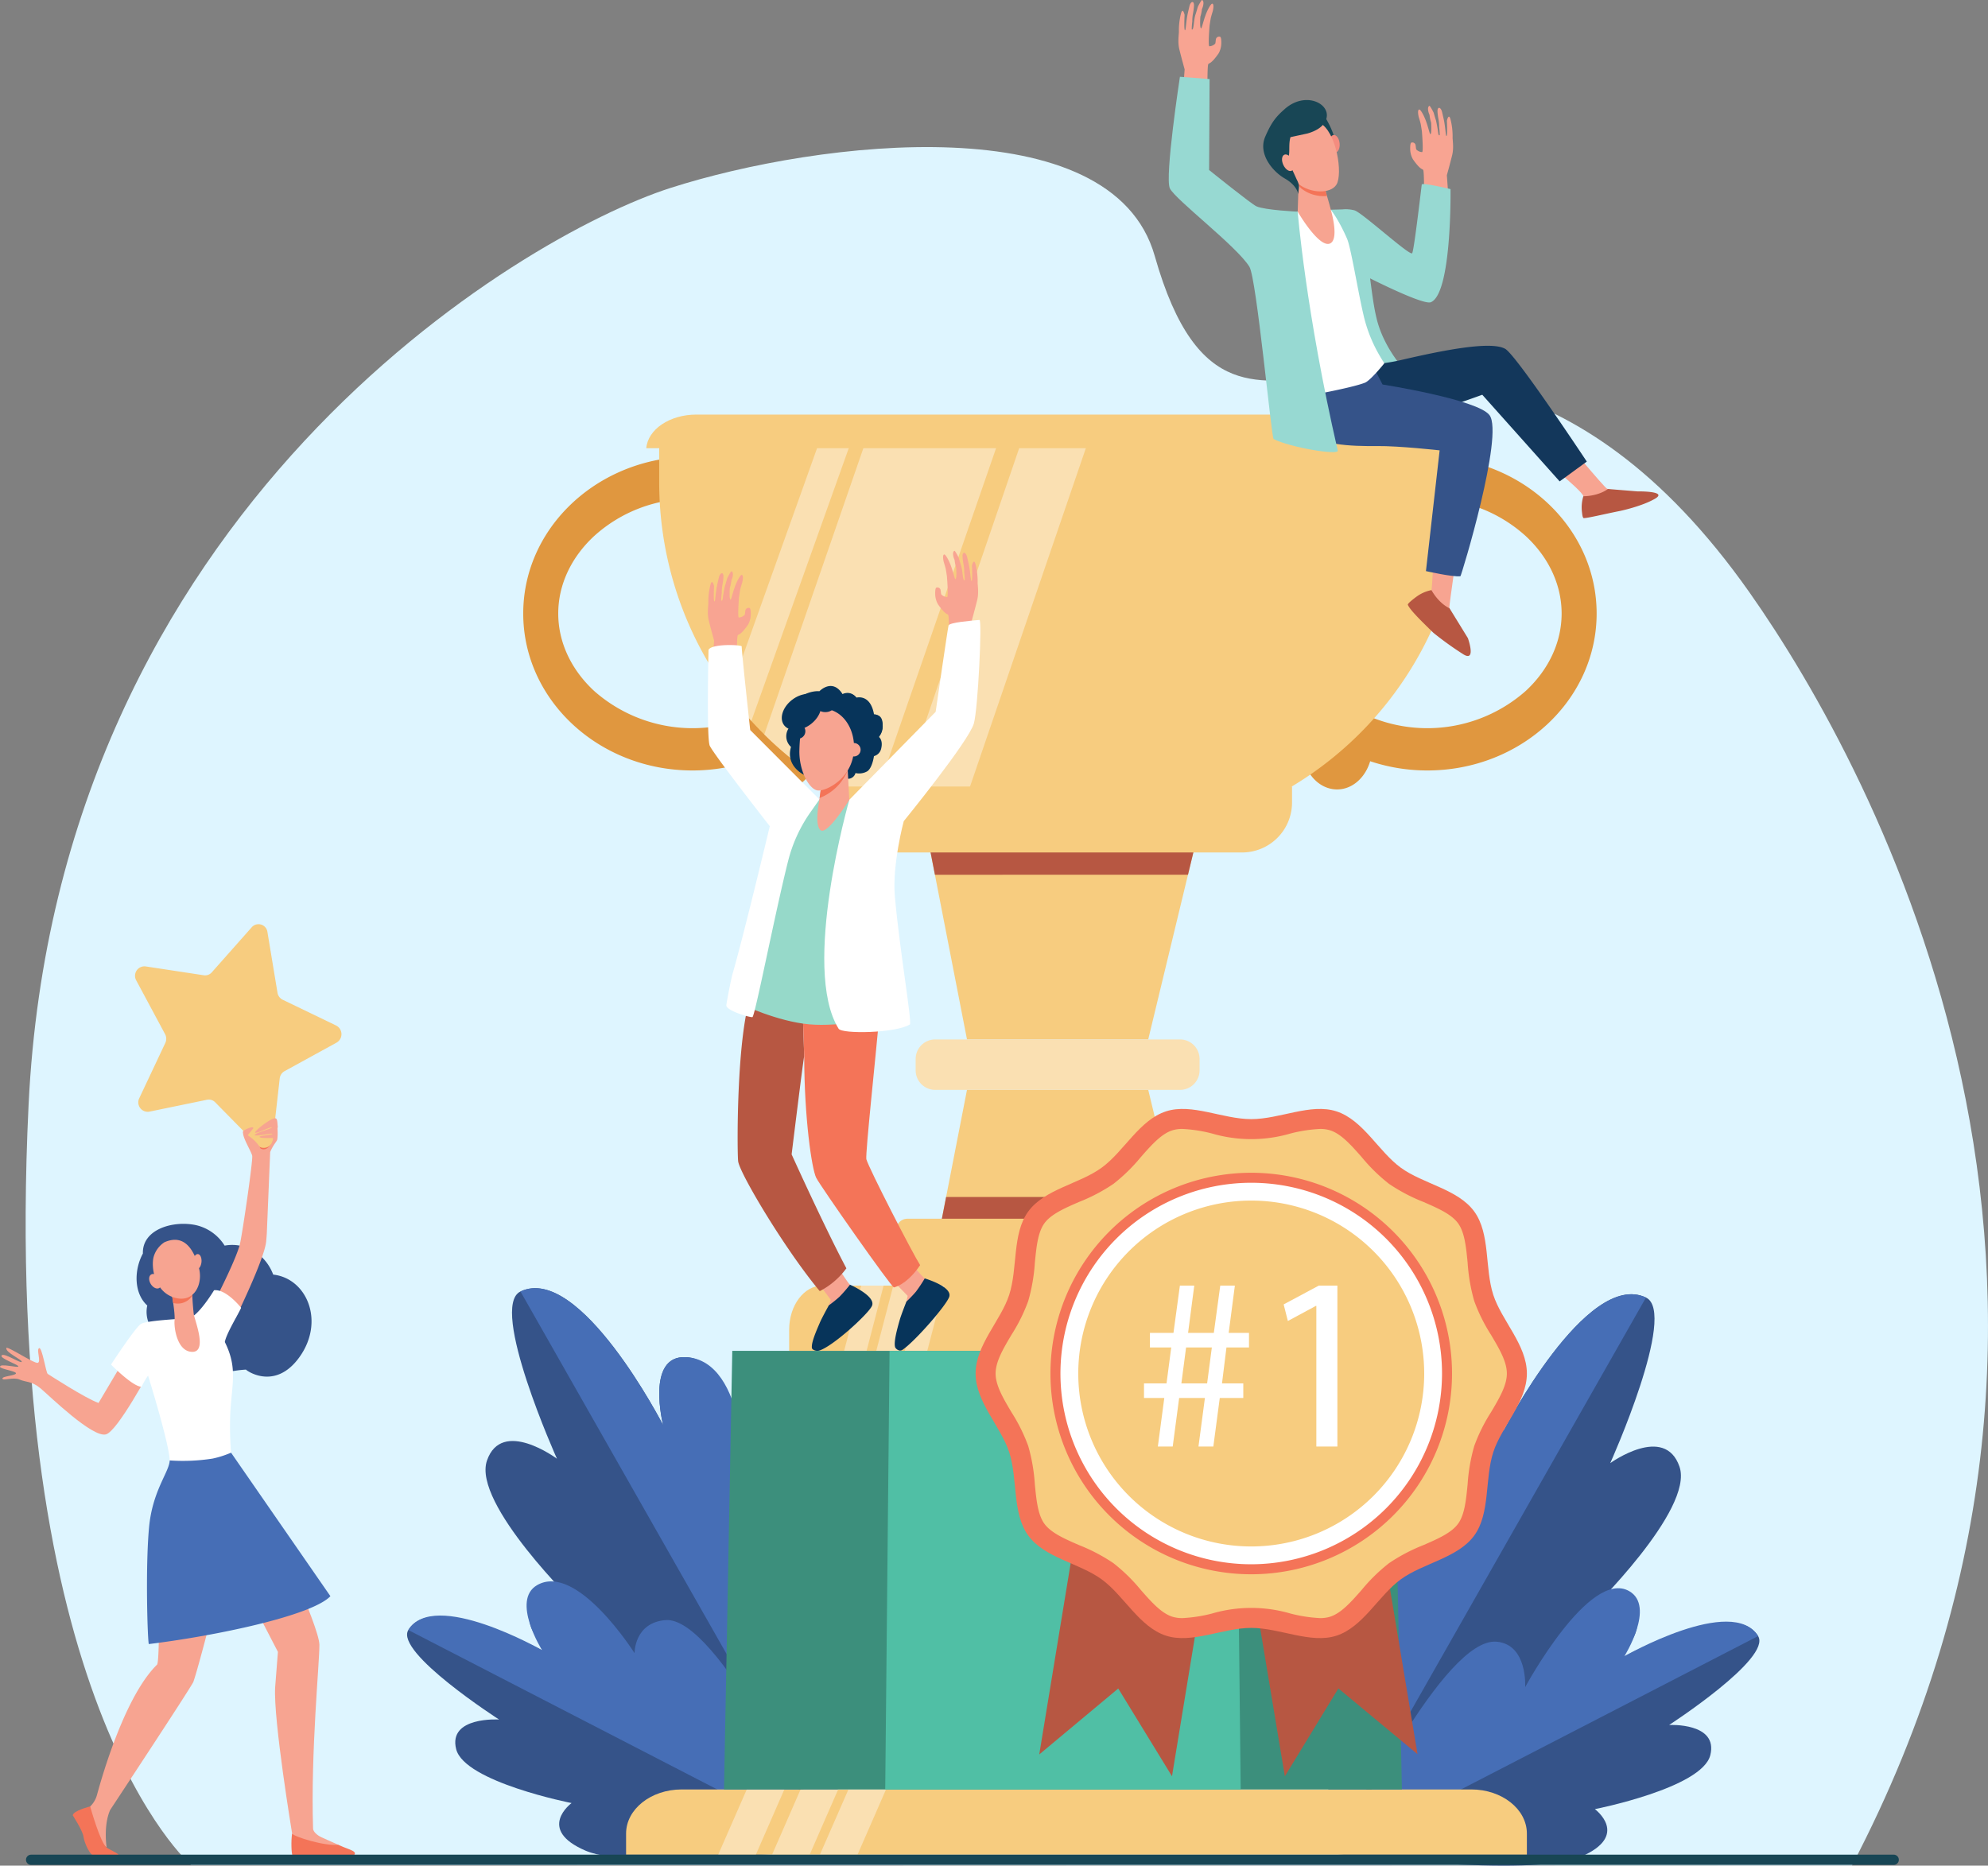 <svg xmlns="http://www.w3.org/2000/svg" xmlns:xlink="http://www.w3.org/1999/xlink" width="630" height="591.332" viewBox="0 0 630 591.332">
  <rect x="0" y="0" width="630" height="591.332" fill="#808080" stroke="none"/>
  <defs>
    <clipPath id="clip-path">
      <rect id="Rectangle_3010" data-name="Rectangle 3010" width="630" height="591.332" fill="none"/>
    </clipPath>
  </defs>
  <g id="Group_16229" data-name="Group 16229" transform="translate(0 -0.005)">
    <g id="Group_16231" data-name="Group 16231" transform="translate(0 0.005)" clip-path="url(#clip-path)">
      <path id="Path_6880" data-name="Path 6880" d="M72.655,660.725l526.354.171c96.043-183.608,7.306-346.993-32.421-403.48-55.884-79.461-112.493-67.958-133.5-67.864s-41.511,8.869-55.025-38.851-106.392-36.661-153.531-21.526S30.262,230.965,21.181,419.84,72.655,660.725,72.655,660.725" transform="translate(-12.127 -69.581)" fill="#def5ff"/>
      <path id="Path_6881" data-name="Path 6881" d="M1050.549,1199.492s74.67-36.818,87.511-56.021-6.036-20.29-6.036-20.29,33.322-32.408,28.634-46.051-21.949-1.13-21.949-1.13,21.426-47.7,11.323-52.49c-18.817-8.931-45.215,42.387-45.215,42.387s5.673-22.293-7.285-21.569c-19.542,1.092-18.734,51.52-18.734,51.52s-2.207-19.335-13.985-13.054c-21.132,11.269-14.265,116.7-14.265,116.7" transform="translate(-628.421 -612.245)" fill="#355389"/>
      <path id="Path_6882" data-name="Path 6882" d="M1058.914,1074.995c9.2-5.1,18.358,9.814,18.358,9.814s-.928-39.387,18.613-40.48c12.958-.724,7.285,21.568,7.285,21.568s26.4-51.316,45.215-42.386l-99.569,175.162c-.7-12.233-8.121-113.568,10.1-123.678" transform="translate(-626.773 -612.245)" fill="#466eb6"/>
      <path id="Path_6883" data-name="Path 6883" d="M1056.95,1347.586s61.071,7.585,76.883.826,4.48-15.109,4.48-15.109,33.953-6.673,36.572-17.088-13.043-9.585-13.043-9.585,32.556-21.082,28.2-28.178c-8.108-13.217-45.425,8.065-45.425,8.065s12.6-11.6,4.22-16.413c-12.633-7.259-32.62,24.523-32.62,24.523s1.241-7.833-8.657-8.7c-17.76-1.558-50.613,61.661-50.613,61.661" transform="translate(-632.892 -759.883)" fill="#355389"/>
      <path id="Path_6884" data-name="Path 6884" d="M1106.886,1271.662c9.9.868,9.058,14.394,9.058,14.394s20.348-37.673,32.981-30.414c8.376,4.813-1.534,20.622-1.534,20.622s34.27-19.6,42.378-6.382l-133.28,68.795c4.531-7.915,33.808-68.47,50.4-67.014" transform="translate(-632.615 -751.313)" fill="#466eb6"/>
      <path id="Path_6885" data-name="Path 6885" d="M494.057,1194.694s-74.67-36.818-87.511-56.02,6.036-20.29,6.036-20.29-33.322-32.408-28.634-46.051,22.182-.606,22.182-.606-21.658-48.219-11.556-53.014c18.817-8.931,45.214,42.387,45.214,42.387s-5.673-22.293,7.285-21.568c19.541,1.092,18.734,51.52,18.734,51.52s2.207-19.335,13.985-13.055c21.133,11.269,14.265,116.7,14.265,116.7" transform="translate(-229.633 -609.373)" fill="#355389"/>
      <path id="Path_6886" data-name="Path 6886" d="M500.578,1070.2c-9.2-5.1-18.358,9.814-18.358,9.814s.928-39.387-18.613-40.48c-12.958-.725-7.285,21.568-7.285,21.568s-26.4-51.317-45.214-42.386l99.569,175.162c.7-12.233,8.121-113.568-10.1-123.678" transform="translate(-246.168 -609.373)" fill="#466eb6"/>
      <path id="Path_6887" data-name="Path 6887" d="M455.028,1342.788s-61.07,7.585-76.883.826-4.48-15.109-4.48-15.109-33.953-6.673-36.573-17.088,13.589-9.392,13.589-9.392-33.1-21.275-28.749-28.37c8.108-13.217,45.425,8.065,45.425,8.065s-12.6-11.6-4.22-16.413c12.632-7.259,32.62,24.523,32.62,24.523s-1.241-7.833,8.657-8.7c17.76-1.559,50.613,61.661,50.613,61.661" transform="translate(-192.534 -757.01)" fill="#355389"/>
      <path id="Path_6888" data-name="Path 6888" d="M403.961,1261.584c-9.9.869-9.744,10.484-9.744,10.484s-18.22-28.845-30.853-21.586c-8.377,4.813,1.534,20.622,1.534,20.622s-34.269-19.6-42.378-6.383l133.281,68.8c-4.532-7.916-35.251-73.388-51.841-71.933" transform="translate(-193.123 -748.078)" fill="#466eb6"/>
      <path id="Path_6889" data-name="Path 6889" d="M106.236,1162.582c.241.1-3.19,4.523-6.533,7.65-2.7,3.382-5.223,7.386-6.093,11.751-1.323,6.638-.222,39.431-1.374,41.766-9.891,9.67-17.053,33.937-19.063,41.341a7.925,7.925,0,0,1-2.286,3.755l.44,8.367,4.914,4.527s-1.093-6.818,1.091-11.875c0,0,24.9-37.714,26.381-40.6,2.825-8.209,13.109-50.271,13.109-50.271l2.387-9.668s-12.953-6.739-12.973-6.747" transform="translate(-42.446 -696.145)" fill="#f7a491"/>
      <path id="Path_6890" data-name="Path 6890" d="M57.467,1429.929s3.111,4.793,3.376,6.662,1.923,6.1,3.755,6.373c.416.061,7.542.584,7.491-.307-.039-.681-2.619-1.653-3.817-2.48-2.07-1.429-5.284-13.076-5.284-13.076s-5.386,1.336-5.521,2.828" transform="translate(-34.411 -854.537)" fill="#f47458"/>
      <path id="Path_6891" data-name="Path 6891" d="M189.528,1187.952s16.04,34.3,16.142,40.325c.087,5.169-2.8,34.168-2,58.318.029.872,1.133,2.031,2.741,2.767.9.414,5.272,2.366,5.272,2.366l.6,1.563-15.044-1.071-.214-4.106s-5.987-36.126-5.377-46.343c.1-1.6.876-11.214.876-11.214l-18.089-34.926,11.377-14.95Z" transform="translate(-104.453 -706.982)" fill="#f7a491"/>
      <path id="Path_6892" data-name="Path 6892" d="M151.178,982.937c-2.431-6.476-8.78-10.4-15.392-9.185a14.509,14.509,0,0,0-9.092-6.494c-7.26-1.555-17.077,1.312-16.813,9-2.816,5.164-2.925,12.547,1.385,16.475-1.5,6.944,5,13.658,13.459,13.414,2.944,4.855,8.553,7.977,14.131,7.311a33.838,33.838,0,0,1,3.719-.41c-.425-.079,8.96,7.116,16.912-3.948,8.115-11.291,2.413-24.958-8.309-26.162" transform="translate(-64.598 -578.943)" fill="#355389"/>
      <path id="Path_6893" data-name="Path 6893" d="M188.539,899.149a15,15,0,0,1,1.444-2.646l.626-.914a4.115,4.115,0,0,0,.169-.39,14.592,14.592,0,0,0,.064-3.414l-5.487,1.328-1.2,3.166c-1.222-.565-3.307-4.811-4.069-3.791-.9,1.2,2.49,6.425,2.758,7.838s-2.914,23.357-3.834,27.714-7.128,16.523-7.128,16.523l5.679,7.206s9.1-18.547,9.7-24.209c.063-.6.134-1.488.21-2.591Z" transform="translate(-102.92 -533.994)" fill="#f7a491"/>
      <path id="Path_6894" data-name="Path 6894" d="M47.8,1071.431l-6.744-5.717s-5.46,9.1-9.834,16.527c-4.339-1.568-15.55-8.877-16.1-9.213s-1.783-8.6-2.733-8.158.73,4.359-.423,4.652-9.784-5.475-9.961-4.7c-.332,1.441,5.153,3.739,4.876,4.382s-5.513-2.945-6.348-2.048,5.261,2.918,5.292,3.5-5.974-1.112-5.817.148c.086.684,5.376,1.374,5.043,2.1s-4.455.847-4.283,1.627,3.439-.582,5.434.293,3.867.445,6.651,2.79,16.458,15.734,20.72,14.586c3.721-1,14.227-20.766,14.227-20.766" transform="translate(0 -637.562)" fill="#f7a491"/>
      <path id="Path_6895" data-name="Path 6895" d="M120.408,1301.489c0,.006,0,.006.006,0h-.006" transform="translate(-72.099 -779.321)" fill="#f47458"/>
      <path id="Path_6896" data-name="Path 6896" d="M123.776,1035.678c.431-2.637,4.512-9.236,5.156-10.854,0,0-4.731-6.012-8.571-5.557,0,0-5.161,8.556-8.1,8.843s-13.255.735-15.064,1.833-9.486,12.884-9.486,12.884,6.9,7.045,9.673,7.03a29.111,29.111,0,0,1,2.063-3.539c.418,1.349,6.845,22.173,6.836,26.89l.049.04a13.5,13.5,0,0,0,19.408-2.494,107.229,107.229,0,0,1-.236-12.477c.484-9.378,2.382-14.363-1.734-22.6" transform="translate(-52.524 -610.315)" fill="#fff"/>
      <path id="Path_6897" data-name="Path 6897" d="M174.215,1193.115l-31.482-45.483a30.925,30.925,0,0,1-5.853,1.871,60.709,60.709,0,0,1-13.6.583,3.345,3.345,0,0,1-.027.447c-.526,3.75-5.5,9.556-6.524,20.934-1.164,12.916-.46,35.35-.066,36.824,20.93-2.544,51.618-8.943,57.557-15.176" transform="translate(-69.51 -687.193)" fill="#466eb6"/>
      <path id="Path_6898" data-name="Path 6898" d="M206.093,901.39s-1.978,1.326-3.659.9a6.868,6.868,0,0,1-2.452-1.051,6.9,6.9,0,0,0,2.3,2.431c2.366,1.27,3.811-2.278,3.811-2.278" transform="translate(-119.747 -539.654)" fill="#f47458"/>
      <path id="Path_6899" data-name="Path 6899" d="M111.2,789.535l18.305-3.777a2.813,2.813,0,0,1,2.579.8l13.385,13.608a2.859,2.859,0,0,0,4.883-1.8l2.185-19.35a3.012,3.012,0,0,1,1.521-2.312l16.509-9.062a3.077,3.077,0,0,0-.14-5.408l-16.956-8.182a3.009,3.009,0,0,1-1.638-2.229l-3.182-19.209a2.858,2.858,0,0,0-4.969-1.541l-12.664,14.293a2.815,2.815,0,0,1-2.534.934l-18.476-2.81a2.992,2.992,0,0,0-2.931,4.455l9.129,17.015a3.134,3.134,0,0,1,.072,2.806l-8.237,17.473a2.99,2.99,0,0,0,3.158,4.295" transform="translate(-63.895 -437.182)" fill="#f7cc7f"/>
      <path id="Path_6900" data-name="Path 6900" d="M135.672,1017.8s1.107,5.963.885,8.315.845,9.932,5.626,9.958.908-9.638.458-11.943a91.768,91.768,0,0,1-.557-9.44Z" transform="translate(-81.239 -607.591)" fill="#f7a491"/>
      <path id="Path_6901" data-name="Path 6901" d="M142.182,1018.274c-.075-1.952-.1-3.58-.1-3.58l-6.412,3.11s.227,1.219.454,2.773a5.493,5.493,0,0,0,6.057-2.3" transform="translate(-81.239 -607.591)" fill="#f47458"/>
      <path id="Path_6902" data-name="Path 6902" d="M124.372,980.251A8.19,8.19,0,0,0,121,984.772c-.9,3.093.125,11.076,6.507,13s9.148-4.395,7.833-9.337-4.174-11.2-10.966-8.186" transform="translate(-72.284 -586.496)" fill="#f7a491"/>
      <path id="Path_6903" data-name="Path 6903" d="M155.11,993.26c-.125,1.327-.828,2.341-1.571,2.266s-1.243-1.213-1.118-2.541.828-2.342,1.571-2.266,1.243,1.213,1.118,2.541" transform="translate(-91.257 -593.233)" fill="#f7a491"/>
      <path id="Path_6904" data-name="Path 6904" d="M121.094,1007.788c.75,1.16.747,2.528-.006,3.056s-1.972.015-2.721-1.145-.747-2.528.006-3.056,1.971-.015,2.721,1.145" transform="translate(-70.542 -602.646)" fill="#f7a491"/>
      <path id="Path_6905" data-name="Path 6905" d="M207.748,883.452c-1.238-.24-6.476,3.872-6.43,4.486.049.636,5.16-1.992,5.3-1.573.114.329-5.722,1.858-5.417,2.444.209.4,5.444-.7,5.583-.447.218.4-4.368.573-4.072,1.016.343.513,4.711.3,4.711.3a9.9,9.9,0,0,0,.969-1.944,4.3,4.3,0,0,0,.02-.9c-.017-.291.111-.543.071-.87-.164-1.324-.055-2.378-.739-2.511" transform="translate(-120.473 -528.999)" fill="#f7a491"/>
      <path id="Path_6906" data-name="Path 6906" d="M195.242,890.887l-1.95,2.411-1.286-.96a.638.638,0,0,1,.043-.536c.15-.335,3.151-1.808,3.194-.915" transform="translate(-114.949 -533.287)" fill="#f7a491"/>
      <path id="Path_6907" data-name="Path 6907" d="M230.578,1455.513h19c.7-.063.874-.63.63-.979-.5-.72-2.719-1.249-5.211-2.4-4.371.455-13.889-2.532-14.579-3.534-.4,2.006-.236,6.824.155,6.909" transform="translate(-137.837 -867.413)" fill="#f47458"/>
      <path id="Path_6908" data-name="Path 6908" d="M195.32,896.9a12.454,12.454,0,0,1,3.647,3.417,4.437,4.437,0,0,1,.575,3.368l-4.419-5.437Z" transform="translate(-116.838 -537.056)" fill="#f7a491"/>
      <path id="Path_6909" data-name="Path 6909" d="M1071.962,361.05a19.281,19.281,0,0,1-2,6.193q-2.893,3.5-5.481,7.2c1.19-.086,2.388-.141,3.6-.141a45.549,45.549,0,0,1,31.184,11.8c7.336,6.8,11.376,15.52,11.376,24.548s-4.04,17.747-11.376,24.549a47.1,47.1,0,0,1-62.3.059c-.6,1.767-1.192,3.523-1.787,5.288-4.014,2.034-6.833,6.824-6.833,12.411,0,7.431,4.987,13.455,11.139,13.455,4.837,0,8.944-3.733,10.482-8.939a57.224,57.224,0,0,0,18.117,2.927c29.632,0,53.654-22.274,53.654-49.75,0-26.264-21.954-47.759-49.772-49.605" transform="translate(-615.762 -216.195)" fill="#e0973f"/>
      <path id="Path_6910" data-name="Path 6910" d="M463.057,361.05a19.276,19.276,0,0,0,2,6.193q2.894,3.5,5.482,7.2c-1.19-.086-2.388-.141-3.6-.141a45.548,45.548,0,0,0-31.184,11.8c-7.336,6.8-11.377,15.52-11.377,24.548s4.041,17.747,11.377,24.549a47.1,47.1,0,0,0,62.3.059c.6,1.767,1.192,3.523,1.787,5.288,4.014,2.034,6.833,6.824,6.833,12.411,0,7.431-4.987,13.455-11.139,13.455-4.838,0-8.944-3.733-10.482-8.939a57.22,57.22,0,0,1-18.117,2.927c-29.632,0-53.653-22.274-53.653-49.75,0-26.264,21.954-47.759,49.772-49.605" transform="translate(-247.471 -216.195)" fill="#e0973f"/>
      <path id="Path_6911" data-name="Path 6911" d="M775.69,346.931v13.735a112.412,112.412,0,0,1-112.4,112.4c-28.591-.379-48.206,2.576-75.35-9.442a112.435,112.435,0,0,1-67.268-102.962V346.931Z" transform="translate(-311.771 -207.741)" fill="#f7cc7f"/>
      <path id="Path_6912" data-name="Path 6912" d="M637.651,463.628l.085.038,40.4-116.735H636.08l-32.386,93.583a112.555,112.555,0,0,0,33.957,23.114" transform="translate(-361.486 -207.741)" fill="#fae0b2"/>
      <path id="Path_6913" data-name="Path 6913" d="M724.919,471.5l42.636-124.573H746.426l-40.892,119.5a101.977,101.977,0,0,0,19.385,5.076" transform="translate(-422.467 -207.741)" fill="#fae0b2"/>
      <path id="Path_6914" data-name="Path 6914" d="M583.021,436.237l31.886-89.306H604.861l-28.849,80.8q3.3,4.427,7.008,8.5" transform="translate(-344.911 -207.741)" fill="#fae0b2"/>
      <path id="Path_6915" data-name="Path 6915" d="M758.452,327.526H526.338c-8.471,0-15.377,4.714-15.864,10.655H774.316c-.487-5.941-7.393-10.655-15.864-10.655" transform="translate(-305.667 -196.122)" fill="#f7cc7f"/>
      <path id="Path_6916" data-name="Path 6916" d="M731.068,653.13,744.2,720.55h57.429L817.9,653.13Z" transform="translate(-437.757 -391.09)" fill="#f7cc7f"/>
      <path id="Path_6917" data-name="Path 6917" d="M817.906,653.142l-3.671,15.214H734.04l-2.968-15.214Z" transform="translate(-437.76 -391.097)" fill="#b75742"/>
      <path id="Path_6918" data-name="Path 6918" d="M817.906,928.428H731.073l6.51-33.464,6.616-33.957h57.439l8.2,33.957Z" transform="translate(-437.76 -515.565)" fill="#f7cc7f"/>
      <path id="Path_6919" data-name="Path 6919" d="M817.906,979.107H731.073l6.51-33.464h72.254Z" transform="translate(-437.76 -566.244)" fill="#b75742"/>
      <path id="Path_6920" data-name="Path 6920" d="M807.02,821.17H729.442a6.2,6.2,0,0,0-6.2,6.2v3.589a6.2,6.2,0,0,0,6.2,6.2H807.02a6.2,6.2,0,0,0,6.2-6.2v-3.589a6.2,6.2,0,0,0-6.2-6.2" transform="translate(-433.072 -491.711)" fill="#fae0b2"/>
      <path id="Path_6921" data-name="Path 6921" d="M810.379,984.821H707.815V966.4a3.593,3.593,0,0,1,3.593-3.593h95.378a3.593,3.593,0,0,1,3.593,3.593Z" transform="translate(-423.833 -576.521)" fill="#f7cc7f"/>
      <path id="Path_6922" data-name="Path 6922" d="M793.686,1029.614v6.7H623.331v-6.7c0-7.718,4.71-13.982,10.514-13.982H783.172c5.8,0,10.515,6.264,10.515,13.982" transform="translate(-373.245 -608.153)" fill="#f7cc7f"/>
      <path id="Path_6923" data-name="Path 6923" d="M704.644,1015.632l-5.389,20.679h-7.109l5.389-20.679Z" transform="translate(-414.45 -608.153)" fill="#fae0b2"/>
      <path id="Path_6924" data-name="Path 6924" d="M679.26,1015.632l-5.39,20.679h-7.118l5.4-20.679Z" transform="translate(-399.245 -608.153)" fill="#fae0b2"/>
      <path id="Path_6925" data-name="Path 6925" d="M727.188,1015.632l-5.389,20.679h-7.118l5.4-20.679Z" transform="translate(-427.944 -608.153)" fill="#fae0b2"/>
      <path id="Path_6926" data-name="Path 6926" d="M779.985,1427.658v6.7H494.521v-6.7c0-7.718,7.893-13.982,17.619-13.982H762.366c9.726,0,17.619,6.264,17.619,13.982" transform="translate(-296.115 -846.498)" fill="#f7cc7f"/>
      <path id="Path_6927" data-name="Path 6927" d="M630.777,1413.676l-9.031,20.679H609.832l9.032-20.679Z" transform="translate(-365.162 -846.498)" fill="#fae0b2"/>
      <path id="Path_6928" data-name="Path 6928" d="M588.241,1413.676l-9.031,20.679H567.282l9.046-20.679Z" transform="translate(-339.683 -846.498)" fill="#fae0b2"/>
      <path id="Path_6929" data-name="Path 6929" d="M668.554,1413.676l-9.031,20.679H647.6l9.046-20.679Z" transform="translate(-387.774 -846.498)" fill="#fae0b2"/>
      <path id="Path_6930" data-name="Path 6930" d="M802.6,621.382v5.054a15.831,15.831,0,0,1-15.827,15.84H672.416a15.834,15.834,0,0,1-15.84-15.84v-5.054Z" transform="translate(-393.152 -372.08)" fill="#f7cc7f"/>
      <path id="Path_6931" data-name="Path 6931" d="M786.7,1206.2H571.877l2.619-139.016H783.816Z" transform="translate(-342.435 -639.021)" fill="#3c8f7c"/>
      <path id="Path_6932" data-name="Path 6932" d="M811.855,1206.2H699.206l1.373-139.016H810.344Z" transform="translate(-418.678 -639.021)" fill="#50bfa5"/>
      <path id="Path_6933" data-name="Path 6933" d="M612.419,1465.218H22.152a1.617,1.617,0,1,0,0,3.235H612.419a1.617,1.617,0,1,0,0-3.235" transform="translate(-12.296 -877.361)" fill="#184655"/>
      <path id="Path_6934" data-name="Path 6934" d="M862.931,1158.863,845.9,1131.049l-25.035,20.9,25.758-156.843,42.068,6.908Z" transform="translate(-491.525 -595.865)" fill="#b75742"/>
      <path id="Path_6935" data-name="Path 6935" d="M1017.927,1151.848,992.844,1131l-16.969,27.853-26.121-156.783,42.052-7.006Z" transform="translate(-568.704 -595.838)" fill="#b75742"/>
      <path id="Path_6936" data-name="Path 6936" d="M945.294,959.934c0,9.061-7.99,16.749-10.644,24.925-2.752,8.474-.9,19.37-6.034,26.423-5.184,7.124-16.155,8.707-23.278,13.892-7.053,5.133-11.921,15.106-20.395,17.858-8.176,2.654-17.939-2.466-27-2.466s-18.824,5.12-27,2.465c-8.473-2.751-13.342-12.725-20.395-17.858-7.124-5.184-18.094-6.768-23.278-13.892-5.133-7.052-3.282-17.95-6.033-26.423-2.655-8.175-10.645-15.863-10.645-24.924s7.99-16.749,10.645-24.925c2.751-8.474.9-19.37,6.034-26.424,5.185-7.124,16.155-8.707,23.278-13.891,7.053-5.133,11.921-15.107,20.394-17.858,8.176-2.655,17.939,2.466,27,2.466s18.824-5.12,27-2.465c8.474,2.751,13.342,12.725,20.395,17.858,7.124,5.185,18.094,6.768,23.279,13.891,5.133,7.053,3.282,17.95,6.033,26.423,2.655,8.176,10.644,15.864,10.644,24.924" transform="translate(-461.423 -524.586)" fill="#f47458"/>
      <path id="Path_6937" data-name="Path 6937" d="M889.171,1046.918a46.547,46.547,0,0,1-9.325-1.445,44.287,44.287,0,0,0-24.888,0,46.543,46.543,0,0,1-9.325,1.444,10.52,10.52,0,0,1-3.274-.453c-3.493-1.134-6.626-4.692-9.943-8.459a55.2,55.2,0,0,0-8.679-8.495,55.958,55.958,0,0,0-10.866-5.716c-4.576-1.99-8.9-3.87-11.016-6.78-2.082-2.861-2.54-7.532-3.026-12.476a56.975,56.975,0,0,0-2.1-12.175,54.187,54.187,0,0,0-5.324-10.724c-2.577-4.346-5.011-8.452-5.011-12.243s2.434-7.9,5.011-12.243a54.174,54.174,0,0,0,5.323-10.724,56.883,56.883,0,0,0,2.105-12.176c.485-4.944.943-9.615,3.026-12.475,2.118-2.91,6.44-4.79,11.016-6.78a55.987,55.987,0,0,0,10.867-5.716,55.26,55.26,0,0,0,8.679-8.495c3.316-3.767,6.45-7.325,9.943-8.459a10.547,10.547,0,0,1,3.273-.453,46.55,46.55,0,0,1,9.325,1.444,44.286,44.286,0,0,0,24.888,0,46.542,46.542,0,0,1,9.324-1.444,10.55,10.55,0,0,1,3.274.453c3.493,1.135,6.626,4.693,9.944,8.46a55.3,55.3,0,0,0,8.678,8.494A56.015,56.015,0,0,0,921.934,915c4.577,1.99,8.9,3.87,11.016,6.78,2.083,2.861,2.541,7.531,3.026,12.476a57.024,57.024,0,0,0,2.1,12.174,54.167,54.167,0,0,0,5.325,10.725c2.577,4.347,5.011,8.451,5.011,12.242s-2.435,7.9-5.011,12.244a54.076,54.076,0,0,0-5.323,10.723,56.955,56.955,0,0,0-2.105,12.175c-.485,4.944-.943,9.615-3.026,12.476-2.118,2.911-6.441,4.79-11.016,6.78a55.974,55.974,0,0,0-10.867,5.716,55.247,55.247,0,0,0-8.678,8.495c-3.317,3.767-6.451,7.325-9.944,8.459a10.514,10.514,0,0,1-3.274.454" transform="translate(-470.884 -534.048)" fill="#f7cc7f"/>
      <path id="Path_6938" data-name="Path 6938" d="M956.975,990.128a63.63,63.63,0,1,1-63.63-63.63,63.63,63.63,0,0,1,63.63,63.63" transform="translate(-496.826 -554.78)" fill="#f47458"/>
      <path id="Path_6939" data-name="Path 6939" d="M898.076,1055.318a60.46,60.46,0,1,1,60.46-60.46,60.529,60.529,0,0,1-60.46,60.46" transform="translate(-501.557 -559.511)" fill="#fff"/>
      <path id="Path_6940" data-name="Path 6940" d="M961.317,1003.286A54.813,54.813,0,1,1,906.5,948.473a54.813,54.813,0,0,1,54.814,54.813" transform="translate(-509.985 -567.939)" fill="#f7cc7f"/>
      <path id="Path_6941" data-name="Path 6941" d="M907.992,1066.64l2.04-15.381H903.6v-4.63h7.141l1.491-11.378h-6.75v-4.63h7.456l2.04-14.989h4.552l-1.962,14.989h8.161l2.04-14.989h4.63l-1.961,14.989h6.435v4.63h-7.142l-1.412,11.378h6.748v4.63h-7.454l-2.041,15.381h-4.708l2.04-15.381H914.74l-2.04,15.381Zm15.616-20.011,1.491-11.378h-8.161l-1.491,11.378Z" transform="translate(-541.066 -608.153)" fill="#fff"/>
      <path id="Path_6942" data-name="Path 6942" d="M1024.276,1022.067h-.156l-8.868,4.787-1.335-5.258,11.143-5.964h5.885v51.008h-6.67Z" transform="translate(-607.124 -608.153)" fill="#fff"/>
      <path id="Path_6943" data-name="Path 6943" d="M1127.153,99.257c-.6,2.46-1.679,6.348-1.679,6.348.086,1.069.4,5.517.777,10.968l-8.013-3.206s.1-8.883-.261-9.427c-.3-.459-.811.114-3.267-3.4a6.857,6.857,0,0,1-.841-2.827s-.146-2.231.354-2.439a1.041,1.041,0,0,1,1.257.511c.181.386.135,1.284.316,1.669a2.774,2.774,0,0,0,1.828.826c.488-.024-.061-6.6-.061-6.6s-.273-1.865-.411-2.475c-.118-.52-.592-2.046-.592-2.046s-.555-2.213.132-2.382c.405-.1,1.438,1.7,2.145,3.606.762,2.055,1.194,4.234,1.412,4.205.511-.069.24-3.674.24-3.674a11.553,11.553,0,0,1-.5-2.431c-.482-.955-.8-2.726.046-2.873a14.679,14.679,0,0,1,1.274,2.224s.439,1.584.7,2.325a43.43,43.43,0,0,1,.754,4.278c.2.757.374.445.454.477a18.839,18.839,0,0,0-.172-2.453,14.468,14.468,0,0,0-.182-2.379,17.374,17.374,0,0,1-.343-2.511c-.137-1.865,1.037-1.674,1.443.031.155.65.317,1.358.479,2.077.631,2.8.613,5.489.914,5.511.391.029.133-4.874.133-4.874s.6-2.714,1.2-.2a21.941,21.941,0,0,1,.611,5.412c-.064.714.453,3.265-.146,5.725" transform="translate(-666.963 -50.067)" fill="#f8a492"/>
      <path id="Path_6944" data-name="Path 6944" d="M1088.936,147.021s-9.029-2.161-9.115-1.436c-1.9,15.883-2.749,21.627-3.07,21.792-1.095.563-15.6-12.7-18.185-13.6a10.8,10.8,0,0,0-3.873-.32c-3.077.091-3.683.1-3.683.1l-.112.008.017,2.894c3.466,3.119,11.4,50.355,12.069,50.323.747-.035,16.43,3.912,16.154,2.591-.045-.215-10.633-8.879-13.636-21.383-1.008-4.2-1.506-8.718-2.052-12.673,3.484,1.747,17.095,8.445,19.251,7.56,6.71-2.753,6.237-35.858,6.237-35.858" transform="translate(-629.267 -87.088)" fill="#97d9d2"/>
      <path id="Path_6945" data-name="Path 6945" d="M1213.027,350.814s14.592,11.43,15.078,13.457c.7,2.918,14.063-.919,10.842-1.513-.742-.137-3.114-.739-3.31-.843-1.043-.557-14.026-16.2-14.026-16.2Z" transform="translate(-726.349 -207.011)" fill="#f7a491"/>
      <path id="Path_6946" data-name="Path 6946" d="M1266.934,387.067l-9.317-.759s-2.662,2.2-7.781,2.307a11.934,11.934,0,0,0-.429,5.071c.067.471.146,1.9.621,1.864,1.722-.117,6.307-1.258,11.532-2.3,0,0,7.022-1.487,11.078-3.914s-5.705-2.266-5.705-2.266" transform="translate(-748.071 -231.32)" fill="#b75742"/>
      <path id="Path_6947" data-name="Path 6947" d="M1044.56,278.713a63.776,63.776,0,0,0,22.5-.969c13.674-3.2,28.8-6.157,33.225-3.581,3.566,2.073,25.835,35.722,25.835,35.722l-8.6,6.276L1093,288.7s-31.283,11.543-38.309,10.263c-16-2.913-16.229-15.692-10.135-20.254" transform="translate(-623.263 -163.581)" fill="#13375b"/>
      <path id="Path_6948" data-name="Path 6948" d="M1061.75,270.043l10.692,12.706-19.834,6.043-2.54-11.958Z" transform="translate(-628.771 -161.701)" fill="#13375b"/>
      <path id="Path_6949" data-name="Path 6949" d="M1131.748,414.7s-.65,17.648-1.053,20.637,7.489,11.938,6.481,8.82c-.232-.717-.829-3.09-.831-3.312,0-1.183,2.926-21.315,2.926-21.315Z" transform="translate(-677.041 -248.319)" fill="#f7a491"/>
      <path id="Path_6950" data-name="Path 6950" d="M1131.03,481.423l-5.827-9.474s-3.2-1.3-5.728-5.75a11.923,11.923,0,0,0-4.665,2.031c-.383.283-2.993,2.191-2.811,2.632.669,1.621,4.223,5.092,8.109,8.884a104.6,104.6,0,0,0,9.57,6.859c4.062,2.416,1.352-5.181,1.352-5.181" transform="translate(-665.849 -279.158)" fill="#b75742"/>
      <path id="Path_6951" data-name="Path 6951" d="M1085.626,289.354c-3.737-4.982-33.893-9.715-33.893-9.715l-8.408-16.161-18.594,11.466s1.859,14.8,3.254,18.749c1.859,5.268,14.355,5.536,21.987,5.458,7.022-.072,19.849,1.36,19.849,1.36l-4.338,38.272s8.528,1.941,10.924,1.627c.271-.036,13.868-44.858,9.219-51.056" transform="translate(-613.599 -157.77)" fill="#355389"/>
      <path id="Path_6952" data-name="Path 6952" d="M1034.471,165.768l-10.49.586s-.241.074-.314.087c-.854.158-.078,30.729.684,42.147s2.308,16.215,2.308,16.215,14.228-2.526,18.594-4.221c1.812-.7,6.2-6.187,6.2-6.187a46,46,0,0,1-6.737-15.808c-1.74-7.547-3.887-20.924-5.116-23.717-2.821-6.413-5.126-9.1-5.126-9.1" transform="translate(-612.738 -99.262)" fill="#fff"/>
      <path id="Path_6953" data-name="Path 6953" d="M1025.306,142l-.3,9.262s6.791,11.7,10.277,10.071c2.926-1.368.328-10.269.328-10.269s-.506-2.041-1.208-4.385a16.937,16.937,0,0,1-.869-4.715c.073-3.165-8.23.037-8.23.037" transform="translate(-613.765 -84.173)" fill="#f7a491"/>
      <path id="Path_6954" data-name="Path 6954" d="M1033.936,141.965c.074-3.165-8.23.037-8.23.037l-.029.9a4.678,4.678,0,0,0,.927,1.055,11.431,11.431,0,0,0,8.086,2.327,15.933,15.933,0,0,1-.754-4.323" transform="translate(-614.166 -84.173)" fill="#f47458"/>
      <path id="Path_6955" data-name="Path 6955" d="M1033.947,91.488s3.461,5.217,3.718,9.607a22.76,22.76,0,0,1-.671,7.386l-11.1-13.274Z" transform="translate(-614.293 -54.784)" fill="#184655"/>
      <path id="Path_6956" data-name="Path 6956" d="M1053.24,109.278c.157,1.537-.441,2.857-1.334,2.949s-1.745-1.081-1.9-2.619.441-2.857,1.335-2.948,1.745,1.081,1.9,2.618" transform="translate(-628.718 -63.866)" fill="#f48c7f"/>
      <path id="Path_6957" data-name="Path 6957" d="M1016.8,99.455c-.255-.054-.229,12.725,3.474,15.732s10.151,3.271,12.034.242c2.083-3.35.1-16.816-5.407-19.676s-10.1,3.7-10.1,3.7" transform="translate(-608.793 -56.906)" fill="#f7a491"/>
      <path id="Path_6958" data-name="Path 6958" d="M1004.527,81.967c-2.828,2.479-4.2,4.29-6.11,8.7-2.353,5.42,2.314,11.035,6.228,13.266s4.239,4.929,4.239,4.929l.162-1.663a4.16,4.16,0,0,0-.05-1.53,7.117,7.117,0,0,0-.557-1.35c-.333-.712-1.4-3.152-1.82-3.8-1.1-1.7-1.318-2.066-.775-3.68.418-1.243-.066-3.982.581-6.03l5.268-1.137s3.3-.792,4.962-2.713c4.78-5.515-4.671-11.664-12.128-5" transform="translate(-597.463 -47.342)" fill="#184655"/>
      <path id="Path_6959" data-name="Path 6959" d="M1015.981,123.961c.649,1.4.514,2.845-.3,3.222s-2-.453-2.65-1.856-.515-2.845.3-3.222,2,.453,2.65,1.856" transform="translate(-606.347 -73.063)" fill="#f7a491"/>
      <path id="Path_6960" data-name="Path 6960" d="M931.087,15.652c.6,2.46,1.679,6.348,1.679,6.348-.086,1.069-.4,5.517-.777,10.968L940,29.761s-.1-8.883.261-9.427c.3-.459.81.114,3.267-3.4a6.857,6.857,0,0,0,.841-2.827s.146-2.231-.355-2.439a1.04,1.04,0,0,0-1.257.511c-.181.386-.135,1.283-.316,1.669a2.772,2.772,0,0,1-1.829.826c-.488-.024.061-6.6.061-6.6s.273-1.864.411-2.475c.118-.52.591-2.045.591-2.045s.556-2.213-.131-2.382c-.405-.1-1.438,1.7-2.145,3.606-.762,2.055-1.194,4.235-1.412,4.205-.512-.069-.241-3.674-.241-3.674a11.54,11.54,0,0,0,.5-2.431c.481-.955.8-2.727-.047-2.873a14.729,14.729,0,0,0-1.273,2.223s-.439,1.585-.7,2.325c-.451,1.306-.52,3.368-.755,4.278-.2.757-.373.446-.454.477a18.87,18.87,0,0,1,.172-2.453,14.507,14.507,0,0,1,.182-2.379,17.342,17.342,0,0,0,.343-2.511C935.856.1,934.682.292,934.276,2c-.154.65-.317,1.358-.479,2.077-.631,2.8-.613,5.489-.914,5.511-.391.029-.133-4.874-.133-4.874s-.6-2.714-1.2-.2a21.944,21.944,0,0,0-.611,5.412c.063.714-.453,3.265.146,5.725" transform="translate(-557.351 -0.005)" fill="#f8a492"/>
      <path id="Path_6961" data-name="Path 6961" d="M964.02,103.426s-10.4-.485-13.084-1.7c-1.627-.736-14.991-11.5-14.991-11.5l.15-28.832-9.4-.715s-4.874,31.869-3.186,35.357c1.743,3.6,21.3,18.433,25.217,24.868,2.254,3.708,6.954,54.13,7.665,54.583,5.061,2.634,20.692,5.265,20.324,3.667-10.175-44.161-12.7-75.727-12.7-75.727" transform="translate(-552.777 -36.334)" fill="#97d9d2"/>
      <path id="Path_6962" data-name="Path 6962" d="M559.426,466.93c.6,2.46,1.679,6.348,1.679,6.348-.086,1.068-.4,5.517-.777,10.968l8.013-3.207s-.1-8.883.262-9.427c.3-.459.81.114,3.267-3.4a6.863,6.863,0,0,0,.841-2.827s.146-2.231-.355-2.439a1.041,1.041,0,0,0-1.257.511c-.182.386-.135,1.284-.317,1.669a2.774,2.774,0,0,1-1.828.826c-.488-.024.061-6.6.061-6.6s.273-1.864.411-2.475c.118-.52.591-2.046.591-2.046s.556-2.213-.131-2.382c-.4-.1-1.437,1.7-2.145,3.607-.762,2.055-1.194,4.235-1.412,4.205-.512-.069-.241-3.674-.241-3.674a11.555,11.555,0,0,0,.5-2.431c.482-.955.8-2.727-.047-2.873a14.709,14.709,0,0,0-1.274,2.223s-.439,1.584-.695,2.325a43.353,43.353,0,0,0-.755,4.279c-.2.756-.374.445-.454.477a18.938,18.938,0,0,1,.172-2.453,14.5,14.5,0,0,1,.182-2.379,17.374,17.374,0,0,0,.343-2.511c.137-1.865-1.037-1.674-1.443.031-.154.65-.317,1.359-.479,2.077-.63,2.8-.613,5.489-.914,5.511-.391.029-.134-4.874-.134-4.874s-.6-2.714-1.2-.195a21.932,21.932,0,0,0-.61,5.411c.063.714-.453,3.265.146,5.725" transform="translate(-334.804 -270.226)" fill="#f8a492"/>
      <path id="Path_6963" data-name="Path 6963" d="M751.985,450.778c-.6,2.46-1.679,6.348-1.679,6.348.086,1.068.4,5.516.777,10.968l-8.013-3.206s.1-8.883-.262-9.426c-.3-.46-.81.114-3.266-3.4a6.862,6.862,0,0,1-.842-2.827s-.146-2.231.355-2.439a1.041,1.041,0,0,1,1.257.511c.181.386.134,1.283.316,1.669a2.773,2.773,0,0,0,1.828.826c.488-.024-.061-6.6-.061-6.6s-.272-1.864-.41-2.475c-.118-.52-.591-2.046-.591-2.046s-.556-2.213.131-2.382c.4-.1,1.437,1.7,2.145,3.606.762,2.055,1.194,4.235,1.412,4.205.512-.069.241-3.674.241-3.674a11.557,11.557,0,0,1-.5-2.431c-.482-.955-.8-2.727.047-2.873a14.721,14.721,0,0,1,1.274,2.224s.439,1.584.7,2.325c.451,1.306.52,3.368.755,4.278.2.757.373.446.454.477a18.946,18.946,0,0,0-.172-2.453,14.443,14.443,0,0,0-.182-2.379,17.432,17.432,0,0,1-.343-2.511c-.137-1.865,1.037-1.674,1.443.031.154.65.317,1.358.479,2.077.63,2.795.613,5.488.914,5.511.391.029.134-4.875.134-4.875s.6-2.714,1.2-.2a21.96,21.96,0,0,1,.61,5.411c-.063.714.453,3.265-.146,5.725" transform="translate(-442.316 -260.555)" fill="#f8a492"/>
      <path id="Path_6964" data-name="Path 6964" d="M631.48,543.607s4.078-4.3,7.358.931a3.261,3.261,0,0,1,4.3,1.109s4.566-1.375,5.674,5.452c0,0,2.35-.443,2.66,2.349a6.91,6.91,0,0,1-1.108,4.654s1.32.99.721,3.557a3.177,3.177,0,0,1-2.316,2.516s-.487,3.679-2.084,4.788a5.2,5.2,0,0,1-3.768.576,2.46,2.46,0,0,1-2.438,1.818c-1.862-.177-4.167-1.95-6.25-1.153s-7.492-.044-7.492-.044-6.073-2.7-4.255-8.91a4.539,4.539,0,0,1-.4-6.339s-2.039-5.408,1.995-8.6,7.4-2.7,7.4-2.7" transform="translate(-371.811 -324.513)" fill="#07345a"/>
      <path id="Path_6965" data-name="Path 6965" d="M707.567,995.065s4.443,5.508,5.55,6.186-.494,8.681-3.509,9.206c-1.7.3-2.644-1.574-2.644-1.574l.488-2.305-6.348-6.539Z" transform="translate(-419.815 -595.838)" fill="#f7a491"/>
      <path id="Path_6966" data-name="Path 6966" d="M649.651,998.455s3.7,6.031,4.714,6.845-1.6,8.546-4.656,8.681c-1.723.077-2.421-1.9-2.421-1.9l.778-2.223-5.46-7.3Z" transform="translate(-384.786 -597.868)" fill="#f7a491"/>
      <path id="Path_6967" data-name="Path 6967" d="M653.324,1014.925a46.684,46.684,0,0,1-3.288,3.791,39.04,39.04,0,0,1-3.416,2.755s-2.173,3.944-2.767,5.32c-1.322,3.064-2.807,6.478-2.593,8.192.069.55,1.306,1.134,2.336.817,4.292-1.319,15.265-11.357,16.65-14.051,1.6-3.108-6.922-6.825-6.922-6.825" transform="translate(-383.968 -607.73)" fill="#07345a"/>
      <path id="Path_6968" data-name="Path 6968" d="M586.906,781.323c.4-1.116.781-2.147,1.15-3.118,4.565,1,9.72,2.092,15.024,3.222l.646,19.439c0-1.5-3.987,31.005-3.987,31.005s10.305,22.817,17.354,36.115a24.322,24.322,0,0,1-8.439,7.234C597.712,862.1,583.393,838.1,582.8,834.111c-.342-2.3-.65-39.4,4.108-52.789" transform="translate(-348.871 -465.984)" fill="#b75742"/>
      <path id="Path_6969" data-name="Path 6969" d="M658.171,791.753c-1.395,15.148-4.5,44.106-4.236,46.434.778,2.9,14.572,29.7,17.054,33.6-1.972,2.968-5.025,6.177-8.305,7.065-.648.175-23.41-32.217-24.651-34.788-1.4-2.906-3.741-18.761-3.782-38.389l-.646-19.439c8.836,1.884,16.961,3.731,24.566,5.517" transform="translate(-379.397 -470.793)" fill="#f47458"/>
      <path id="Path_6970" data-name="Path 6970" d="M600.344,627.891l10.4,1.428s8.338.2,9.37.2,7.564,37.943,9.456,52.222.426,16.807.426,16.807-13.188,2.966-22.945,2.1c-10.145-.9-21.56-6.376-21.56-6.376s8.672-27.441,10.391-36.008,4.461-30.378,4.461-30.378" transform="translate(-350.587 -375.977)" fill="#96d9c9"/>
      <path id="Path_6971" data-name="Path 6971" d="M559.34,511.094s-.668,28.29.4,30.453c1.551,3.148,19.017,25.467,19.017,25.467s-8.344,34.915-11.851,46.973c-.354,1.214-1.917,9.057-1.917,9.822,0,1.7,7.381,3.848,8.257,3.72.784-.114,7.224-33.327,11.336-49.579a46.476,46.476,0,0,1,7.052-15.357l2.859-4.062L572.55,536.539s-2.7-24.48-2.7-26.508c0-.532-9.442-.931-10.506,1.064" transform="translate(-334.804 -305.144)" fill="#fff"/>
      <path id="Path_6972" data-name="Path 6972" d="M658.995,546.751l27.362-27.88s3.812-26.364,4.083-27.357c.266-.975,7.061-1.5,9.8-1.77.879-.085-.459,28.08-1.769,32.8-1.547,5.578-22.229,30.99-22.229,30.99s-3.707,13.764-2.814,23.86c1.484,16.769,5.48,39.836,4.764,40.56-4.447,2.8-21.513,3.1-22.594,1.361-11.929-19.211,3.4-72.566,3.4-72.566" transform="translate(-389.844 -293.257)" fill="#fff"/>
      <path id="Path_6973" data-name="Path 6973" d="M646.917,605.975l-.738,5.477s-1.653,7.891.474,9.411,9.048-9.637,9.048-9.637l-.731-13.878Z" transform="translate(-386.559 -357.689)" fill="#f7a491"/>
      <path id="Path_6974" data-name="Path 6974" d="M656.287,601.847a15.741,15.741,0,0,1-8.914,8.772l.626-4.643,8.053-8.626Z" transform="translate(-387.641 -357.689)" fill="#f47458"/>
      <path id="Path_6975" data-name="Path 6975" d="M689.211,568.127c0,2.113-1.2,3.827-2.685,3.827s-2.685-1.714-2.685-3.827,1.2-3.827,2.685-3.827,2.685,1.714,2.685,3.827" transform="translate(-409.478 -337.9)" fill="#07345a"/>
      <path id="Path_6976" data-name="Path 6976" d="M667.4,550.052c0,1.214-1.462,2.2-3.267,2.2s-3.266-.985-3.266-2.2,1.462-2.2,3.266-2.2,3.267.985,3.267,2.2" transform="translate(-395.721 -328.051)" fill="#07345a"/>
      <path id="Path_6977" data-name="Path 6977" d="M641.562,560.417a7.319,7.319,0,0,0-9.579,5.833,55.335,55.335,0,0,0-.594,7.027c-.116,6.4,3.2,12.623,6.1,12.623s10.933-4.141,11.223-13.223c.179-5.607-2.62-10.7-7.151-12.26" transform="translate(-378.068 -335.338)" fill="#f7a491"/>
      <path id="Path_6978" data-name="Path 6978" d="M669.237,589.541a2.132,2.132,0,1,0,2.089-2.555,2.358,2.358,0,0,0-2.089,2.555" transform="translate(-400.733 -351.484)" fill="#f7a491"/>
      <path id="Path_6979" data-name="Path 6979" d="M620.66,550.158c-3,2.377-4.052,5.989-2.349,8.067s5.517,1.836,8.517-.541,4.052-5.988,2.349-8.067-5.517-1.836-8.517.541" transform="translate(-369.751 -328.261)" fill="#07345a"/>
      <path id="Path_6980" data-name="Path 6980" d="M644.935,555.14c0,1.033,1.247,1.87,2.786,1.87s2.786-.837,2.786-1.87-1.247-1.87-2.786-1.87-2.786.837-2.786,1.87" transform="translate(-386.181 -331.295)" fill="#07345a"/>
      <path id="Path_6981" data-name="Path 6981" d="M624.274,574.156a2.378,2.378,0,1,0,2.378-2.4,2.392,2.392,0,0,0-2.378,2.4" transform="translate(-373.81 -342.361)" fill="#07345a"/>
      <path id="Path_6982" data-name="Path 6982" d="M716.233,1009.968a46.752,46.752,0,0,1-2.776,4.181,39.11,39.11,0,0,1-3.036,3.169s-1.651,4.189-2.065,5.63c-.92,3.207-1.959,7.078-1.527,8.752.138.537,1.32,1.564,2.3.928,3.762-2.45,13.816-13.927,14.846-16.776,1.188-3.286-7.738-5.885-7.738-5.885" transform="translate(-423.182 -604.761)" fill="#07345a"/>
    </g>
  </g>
</svg>
